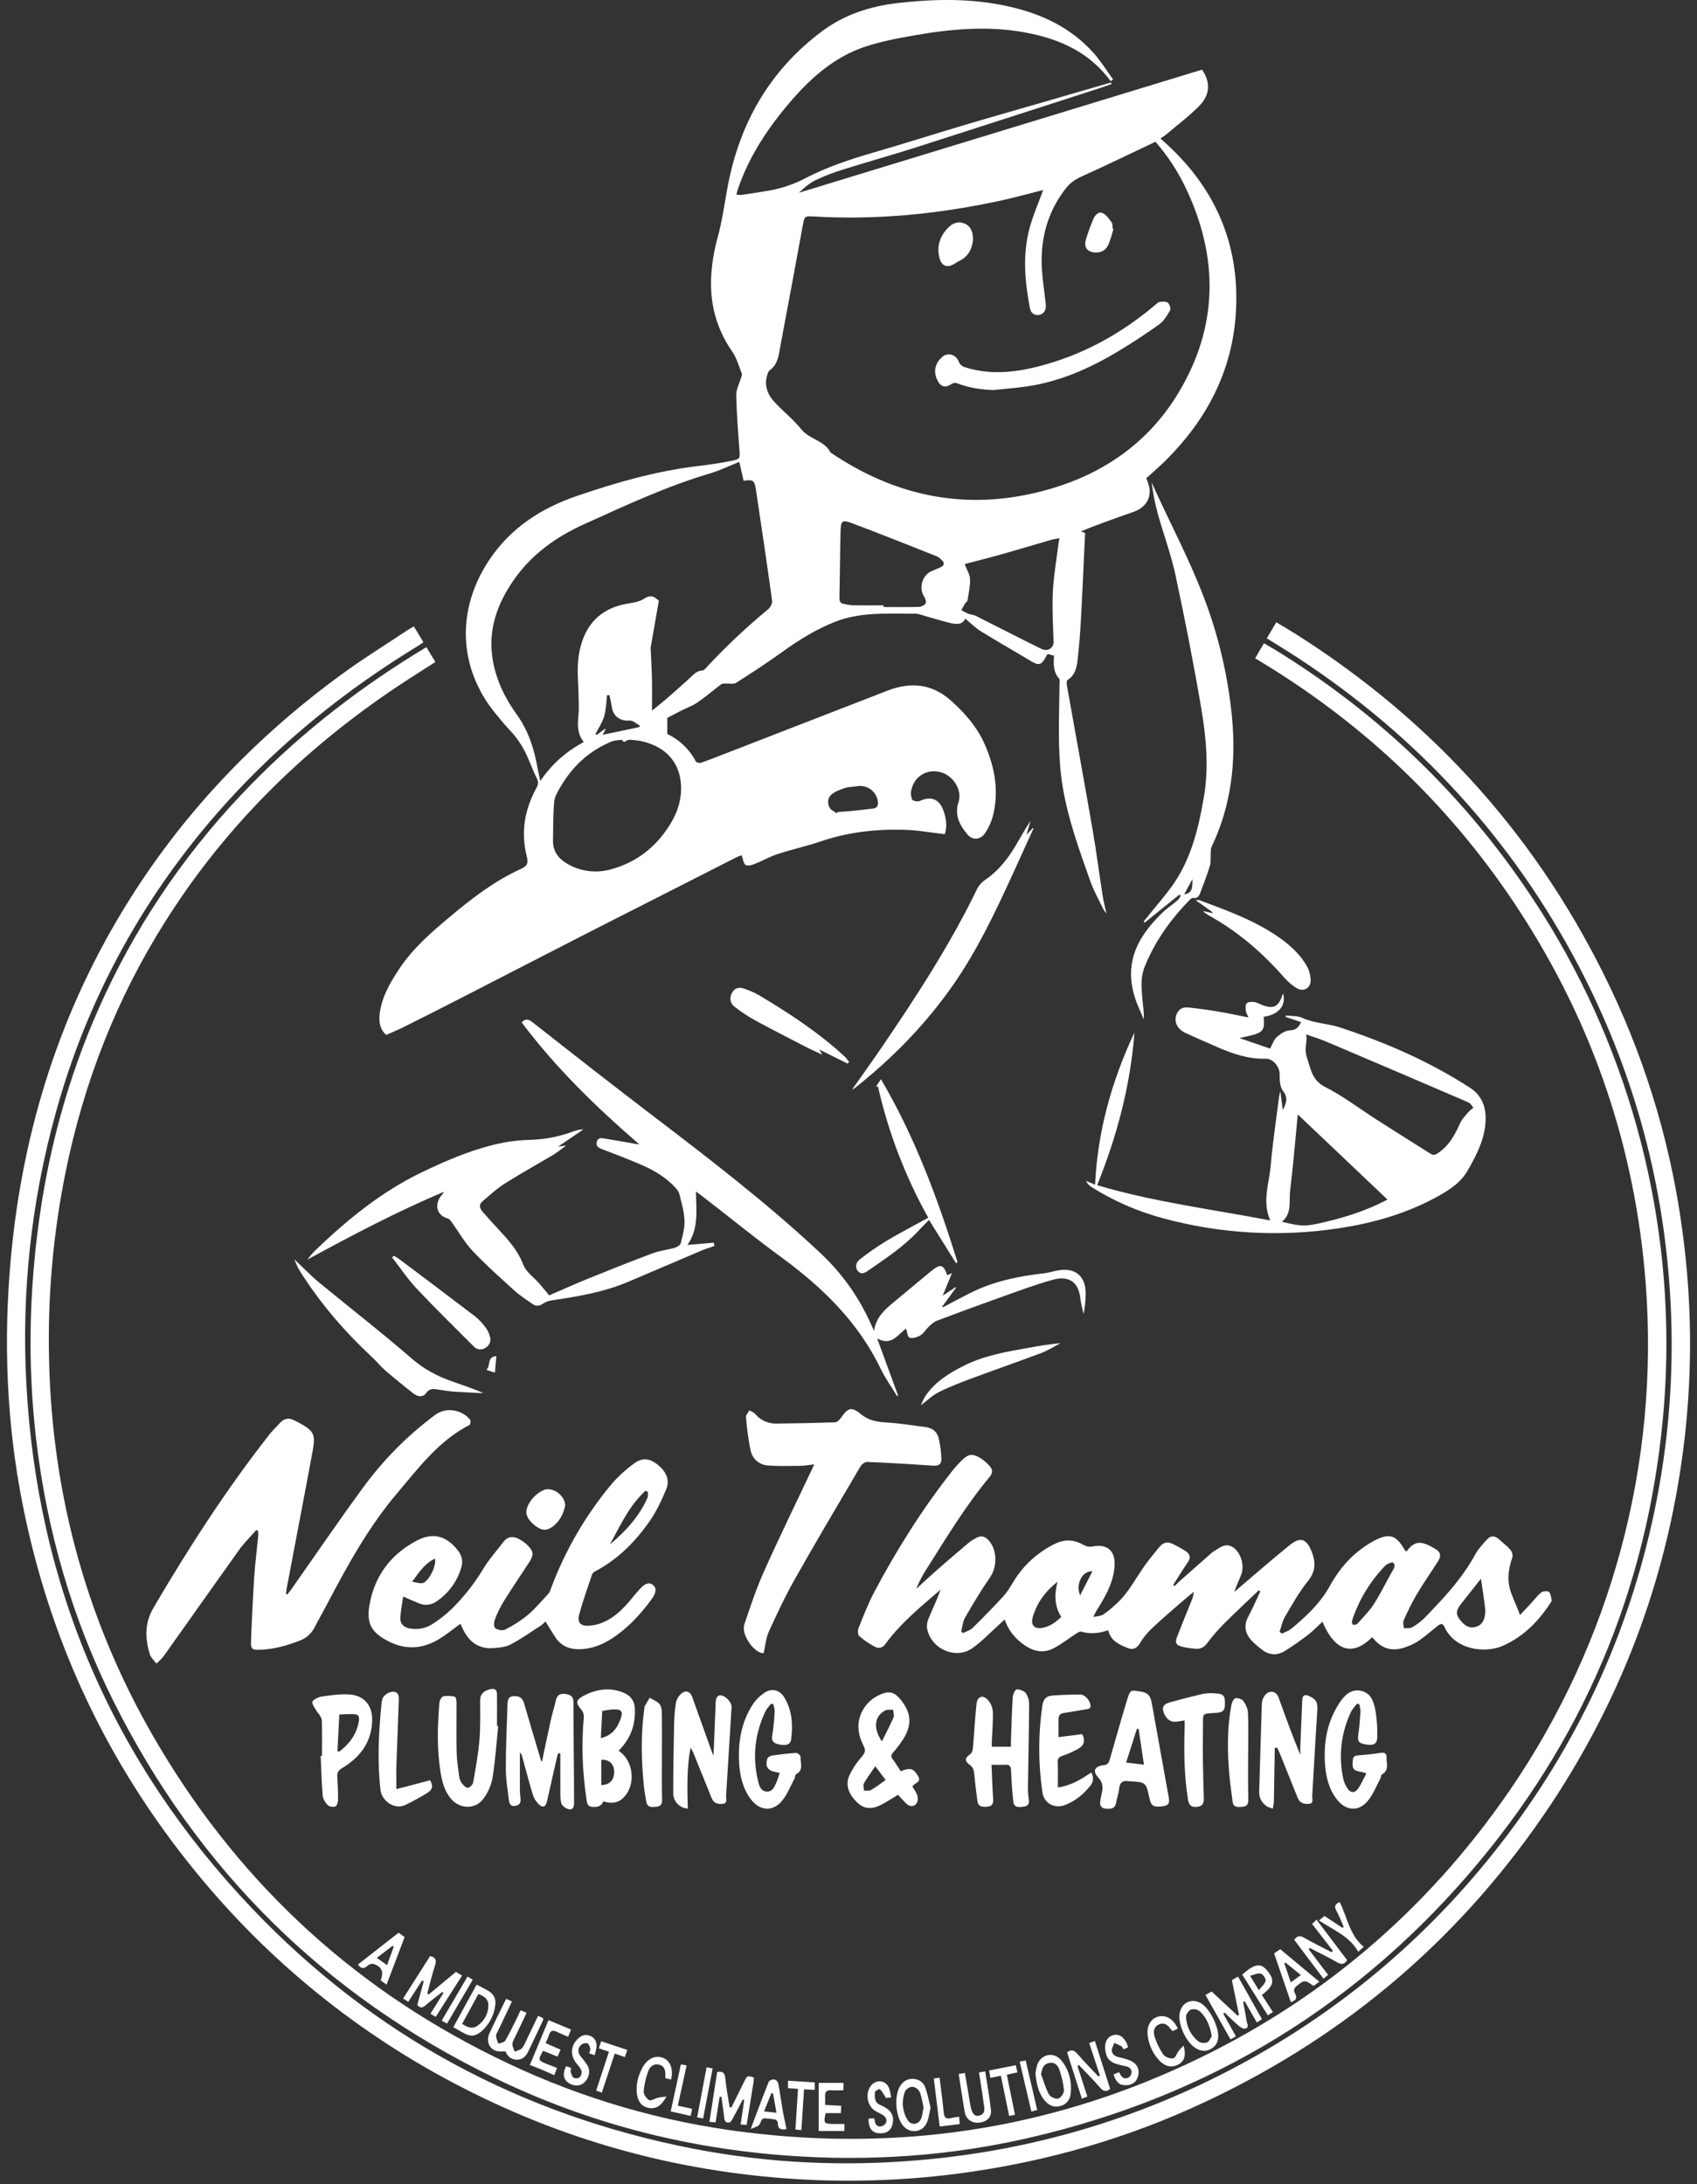 <svg xmlns="http://www.w3.org/2000/svg" width="122" height="157" viewBox="0 0 122 157" fill="none"><rect x="0" y="0" width="122" height="157" fill="#333333" stroke="none"/><path d="M79.851 5.833C79.771 5.731 79.694 5.629 79.613 5.53C78.069 3.611 75.958 2.738 73.618 2.319C70.984 1.849 68.358 2.08 65.747 2.54C64.531 2.753 63.301 2.981 62.136 3.377C59.992 4.106 58.331 5.563 56.873 7.254C55.254 9.131 53.886 11.168 53.068 13.533C53.022 13.666 52.99 13.805 52.939 13.984C53.056 14.007 53.176 14.017 53.295 14.014C53.922 13.922 54.546 13.823 55.171 13.721C56.123 13.566 57.044 13.259 57.898 12.812C59.448 12.009 61.099 11.458 62.778 10.97C65.031 10.316 67.269 9.6 69.518 8.934C71.507 8.344 73.496 7.783 75.486 7.204C76.948 6.783 78.41 6.358 79.872 5.929L79.91 6.044C79.573 6.158 79.236 6.276 78.897 6.39C74.486 7.813 70.075 9.244 65.664 10.654C63.982 11.188 62.271 11.66 60.583 12.195C59.911 12.4 59.255 12.654 58.62 12.956C58.179 13.171 57.801 13.512 57.445 13.852L86.42 5.006C87.08 5.975 86.951 6.88 86.2 7.631C85.45 8.381 84.62 9.005 83.82 9.681C83.693 9.778 83.561 9.869 83.424 9.952C83.597 10.104 83.739 10.234 83.883 10.366C87.505 13.687 89.199 17.821 88.833 22.704C88.53 26.758 86.728 30.172 83.867 33.034C83.4 33.501 82.895 33.931 82.411 34.377C82.487 34.61 82.595 34.836 82.633 35.073C82.752 35.831 82.335 36.49 81.542 36.774C80.284 37.225 79.018 37.653 77.716 38.194L78.01 38.315C77.914 40.336 77.825 42.414 77.71 44.491C77.656 45.496 77.582 46.502 77.462 47.501C77.4 48.02 77.268 48.552 76.752 48.874C76.68 48.919 76.678 49.133 76.7 49.261C77.312 52.706 77.944 56.148 78.541 59.594C78.817 61.183 79.021 62.784 79.268 64.377C79.33 64.774 79.435 65.163 79.545 65.669C79.46 65.569 79.383 65.463 79.315 65.351C78.995 64.676 78.623 64.017 78.375 63.315C77.597 61.118 76.797 58.922 76.407 56.609C76.07 54.608 76.115 52.589 76.147 50.572C76.156 50.067 76.164 49.563 76.172 49.059C76.172 48.972 76.205 48.853 76.161 48.805C75.716 48.325 75.734 47.733 75.775 47.13L75.343 47.013C75.307 47.044 75.276 47.058 75.264 47.081C74.858 47.86 74.717 47.888 73.979 47.441C72.834 46.749 71.667 46.093 70.53 45.387C70.127 45.138 69.786 44.79 69.391 44.468C69.148 45.006 68.613 44.858 68.094 44.727C67.575 44.596 67.099 44.443 66.6 44.305C66.322 44.229 66.04 44.104 65.761 44.107C63.815 44.126 61.85 43.964 59.978 44.718C58.646 45.253 57.442 45.996 56.28 46.833C55.183 47.624 54.048 48.364 52.907 49.09C52.734 49.202 52.433 49.12 52.191 49.134C52.077 49.141 51.931 49.123 51.853 49.184C51.277 49.617 50.728 50.089 50.14 50.495C49.784 50.74 49.362 50.885 48.971 51.083C48.615 51.263 48.265 51.451 47.973 51.602V52.76C48.853 53.178 49.573 53.87 50.026 54.733C50.067 54.81 50.279 54.865 50.379 54.831C50.869 54.669 51.349 54.477 51.831 54.291C55.824 52.745 59.813 51.197 63.799 49.646C65.465 49 66.999 49.136 68.383 50.375C69.391 51.28 70.248 52.261 70.805 53.529C71.534 55.195 71.822 56.881 71.384 58.653C71.266 59.083 71.08 59.492 70.834 59.864C70.517 60.365 69.936 60.434 69.553 59.983C68.994 59.326 68.602 58.586 68.909 57.66C69.193 56.795 68.542 55.744 67.597 55.498C66.651 55.252 65.733 55.801 65.528 56.755C65.496 56.851 65.481 56.951 65.484 57.052C65.51 57.218 65.521 57.454 65.627 57.523C65.709 57.568 65.8 57.594 65.893 57.601C65.986 57.607 66.08 57.594 66.167 57.561C66.907 57.219 67.497 57.428 67.796 58.189C68.033 58.794 68.104 59.413 67.924 59.963C66.922 59.85 65.95 59.671 64.974 59.645C62.947 59.591 60.953 59.818 59.014 60.478C57.994 60.824 56.938 61.054 55.909 61.39C55.325 61.581 54.785 61.894 54.206 62.121C54.017 62.195 53.718 62.261 53.594 62.166C53.441 62.051 53.421 61.764 53.319 61.481C53.2 61.514 53.084 61.557 52.973 61.609C49.517 63.361 46.063 65.117 42.612 66.875C39.406 68.513 36.211 70.169 33.005 71.811C31.672 72.495 30.336 73.17 28.996 73.839C28.6 74.037 28.188 74.203 27.765 74.391C27.304 73.994 27.225 73.435 27.3 72.842C27.451 71.65 28.043 70.647 28.688 69.666C29.677 68.165 31.015 67.014 32.377 65.872C33.952 64.553 35.568 63.313 37.452 62.458C37.925 62.243 37.989 62.026 37.862 61.52C37.43 59.798 37.723 58.176 38.565 56.64C38.697 56.398 38.724 56.214 38.6 55.965C38.377 55.514 38.188 55.046 37.995 54.581C37.687 53.818 37.241 53.118 36.679 52.517C36.304 52.12 35.954 51.697 35.608 51.272C32.952 48.007 32.791 43.867 35.135 40.308C36.684 37.957 38.905 36.525 41.496 35.642C44.317 34.68 47.182 33.856 50.159 33.502C50.959 33.407 51.759 33.295 52.547 33.135C53.232 32.995 53.205 32.962 53.153 32.277C53.057 30.983 52.956 29.691 52.929 28.396C52.922 27.994 53.149 27.587 53.267 27.185C53.297 27.081 53.368 26.955 53.335 26.873C53.121 26.329 52.964 25.739 52.638 25.269C51.514 23.65 51.033 21.856 51.125 19.922C51.174 18.973 51.327 18.031 51.582 17.115C51.928 15.862 52.09 14.585 52.332 13.316C53.197 8.804 55.364 5.042 59.078 2.26C60.692 1.049 62.559 0.444 64.561 0.217C67.183 -0.081 69.795 -0.129 72.389 0.437C74.811 0.961 76.986 1.957 78.654 3.851C79.161 4.426 79.57 5.087 80.023 5.708L79.851 5.833ZM74.996 13.658C73.999 13.908 72.975 14.195 71.938 14.42C67.495 15.385 63.006 15.833 58.456 15.558C57.865 15.522 57.834 15.558 57.725 16.142C57.184 19.06 56.653 21.978 56.099 24.892C55.982 25.513 55.938 26.183 55.341 26.61C55.238 26.683 55.189 26.853 55.148 26.988C54.933 27.712 55.179 28.345 55.648 28.864C56.273 29.556 57.032 30.133 57.608 30.859C58.184 31.585 59.27 31.655 59.712 32.529C64.197 35.571 69.091 36.672 74.396 35.434C78.765 34.417 82.372 32.137 84.717 28.244C87.584 23.487 87.628 18.53 85.26 13.541C84.686 12.325 83.946 11.194 83.06 10.183C82.954 10.238 82.868 10.285 82.779 10.328C81.127 11.106 79.484 11.911 77.817 12.658C77.353 12.866 76.965 13.113 76.653 13.506C75.448 15.021 74.894 16.779 74.885 18.682C74.879 19.741 75.07 20.801 75.18 21.86C75.222 22.27 75.064 22.558 74.731 22.633C74.398 22.708 74.106 22.517 74.04 22.149C73.683 20.253 73.502 18.344 74.005 16.45C74.255 15.498 74.66 14.587 74.996 13.658ZM53.148 33.2C52.445 33.481 51.756 33.82 51.029 34.034C47.883 34.967 44.924 36.356 41.947 37.702C39.968 38.599 38.228 39.848 36.959 41.657C35.743 43.386 35.063 45.281 35.423 47.428C35.666 48.874 36.297 50.174 37.145 51.352C37.952 52.471 38.369 53.72 38.616 55.049C38.676 55.379 38.751 55.705 38.843 56.142C39.692 54.883 40.74 54.005 41.967 53.334C41.418 52.664 41.549 51.926 41.602 51.196C41.624 50.898 41.602 50.597 41.602 50.298C41.596 49.237 41.449 48.154 41.608 47.119C41.896 45.249 42.871 43.863 44.865 43.437C45.343 43.335 45.885 43.308 46.27 43.054C46.727 42.754 47.005 42.825 47.365 43.187C47.169 44.303 46.969 45.442 46.771 46.581C46.77 46.639 46.774 46.697 46.785 46.754C46.815 47.455 46.856 48.157 46.871 48.859C46.886 49.598 46.871 50.339 46.871 51.078C47.845 50.328 48.702 49.54 49.567 48.762C49.838 48.517 50.07 48.211 50.498 48.196C50.611 48.196 50.729 48.041 50.824 47.937C52.196 46.462 53.664 45.079 55.219 43.798C55.379 43.664 55.535 43.38 55.51 43.193C55.139 40.511 54.742 37.842 54.34 35.169C54.244 34.528 54.108 34.447 53.461 34.563L53.148 33.2ZM44.861 53.338C44.769 53.258 44.717 53.177 44.675 53.183C44.435 53.209 44.18 53.214 43.961 53.305C42.36 53.965 41.154 55.081 40.289 56.57C40.097 56.902 39.875 57.266 39.842 57.631C39.76 58.56 39.77 59.498 39.756 60.432C39.745 61.227 40.183 61.756 40.838 62.121C41.303 62.385 41.816 62.553 42.346 62.616C42.877 62.678 43.415 62.635 43.929 62.487C45.796 61.981 47.203 60.851 48.204 59.211C48.767 58.289 49.055 57.283 48.938 56.203C48.711 54.097 46.91 53.235 45.272 53.176C45.119 53.17 44.962 53.297 44.861 53.338ZM69.351 40.549C69.504 40.955 69.725 41.288 69.737 41.629C69.756 42.136 69.636 42.651 69.555 43.158C69.539 43.253 69.412 43.326 69.354 43.418C69.268 43.559 69.193 43.712 69.113 43.859C69.281 43.957 69.454 44.046 69.632 44.125C69.795 44.19 69.987 44.188 70.142 44.265C71.713 45.052 73.272 45.86 74.849 46.635C75.335 46.874 75.758 46.577 75.743 46.105C75.705 44.926 75.633 43.744 75.689 42.568C75.744 41.434 75.942 40.308 76.082 39.179C76.102 39.014 76.141 38.853 76.168 38.69C75.98 38.725 75.786 38.743 75.603 38.795C74.469 39.123 73.339 39.468 72.203 39.788C71.241 40.062 70.265 40.305 69.351 40.549ZM63.523 43.514V43.635C64.358 43.635 65.192 43.649 66.026 43.624C66.204 43.62 66.443 43.526 66.535 43.391C66.605 43.29 66.535 43.027 66.439 42.891C66.037 42.29 66.291 41.348 66.959 41.061C67.153 40.974 67.348 40.893 67.543 40.811C67.913 40.655 67.951 40.48 67.661 40.218C67.571 40.125 67.466 40.048 67.35 39.991C65.361 39.203 63.372 38.405 61.362 37.65C60.51 37.329 60.448 37.39 60.426 38.308C60.389 39.865 60.382 41.421 60.349 42.972C60.344 43.213 60.4 43.363 60.647 43.405C60.84 43.455 61.037 43.489 61.235 43.508C61.993 43.522 62.759 43.514 63.523 43.514ZM60.156 58.458L60.215 58.371C60.487 58.351 60.76 58.337 61.033 58.311C61.605 58.253 62.176 58.192 62.747 58.124C63.077 58.084 63.164 57.886 63.104 57.571C63.076 57.402 63.015 57.24 62.923 57.095C62.831 56.949 62.711 56.824 62.571 56.726C62.43 56.628 62.27 56.559 62.102 56.523C61.935 56.487 61.761 56.485 61.593 56.518C61.31 56.567 61.009 56.554 60.741 56.644C60.395 56.758 60.032 56.892 59.765 57.121C59.498 57.351 59.464 57.757 59.655 58.079C59.755 58.245 59.985 58.334 60.156 58.458ZM45.958 52.266L46.008 52.166C45.766 52.036 45.517 51.782 45.285 51.798C44.581 51.843 44.074 51.498 43.981 50.799C43.942 50.519 43.867 50.244 43.808 49.966L43.635 49.981C43.609 50.27 43.596 50.561 43.555 50.846C43.513 51.13 43.482 51.416 43.376 51.673C43.219 52.05 43 52.4 42.808 52.761L42.908 52.819L43.493 52.387L43.531 52.441L43.326 52.819L45.958 52.266Z" fill="white"></path><path d="M91.071 45.883L91.755 44.733C92.252 45.031 92.733 45.307 93.201 45.604C103.187 51.943 110.759 60.431 115.828 71.125C118.457 76.681 120.195 82.616 120.981 88.713C121.623 93.547 121.67 98.442 121.121 103.288C120.035 112.816 116.85 121.586 111.567 129.596C105.29 139.057 97.011 146.207 86.729 151.047C81.154 153.68 75.296 155.376 69.184 156.201C65.497 156.701 61.772 156.862 58.056 156.682C49.315 156.25 41.034 154.07 33.246 150.061C25.831 146.267 19.288 140.969 14.035 134.505C7.704 126.744 3.566 117.947 1.621 108.114C0.469 102.275 0.238 96.39 0.777 90.47C1.621 81.168 4.372 72.487 9.375 64.561C13.418 58.156 18.587 52.807 24.705 48.369C26.196 47.287 27.765 46.314 29.301 45.294C29.43 45.207 29.57 45.134 29.755 45.026L30.438 46.164C30.314 46.251 30.204 46.337 30.086 46.408C23.378 50.488 17.556 55.558 12.853 61.871C8.797 67.314 5.795 73.468 4.003 80.015C2.245 86.346 1.533 92.922 1.895 99.483C2.68 114.046 8.101 126.67 18.161 137.221C26.852 146.337 37.465 152.042 49.829 154.45C55.205 155.497 60.634 155.747 66.096 155.275C74.153 154.583 81.751 152.342 88.891 148.552C96.584 144.449 103.063 138.917 108.328 131.956C113.773 124.748 117.364 116.707 119.102 107.831C120.073 102.846 120.389 97.755 120.043 92.689C119.495 84.496 117.322 76.762 113.522 69.486C108.72 60.337 101.958 52.958 93.319 47.296C92.587 46.816 91.837 46.363 91.071 45.883Z" fill="white"></path><path d="M90.234 47.316L90.867 46.237C91.248 46.464 91.617 46.67 91.978 46.898C100.05 51.923 106.551 58.501 111.48 66.63C117.681 76.927 120.533 88.895 119.64 100.881C118.689 113.232 114.303 124.24 106.391 133.767C97.858 144.04 87.021 150.662 73.999 153.666C68.286 154.984 62.496 155.374 56.648 154.952C49.255 154.418 42.188 152.591 35.52 149.347C23.336 143.424 14.211 134.395 8.144 122.26C5.179 116.314 3.362 110.018 2.594 103.418C1.984 98.165 2.089 92.919 2.815 87.683C3.598 82.038 5.15 76.62 7.572 71.453C10.206 65.831 13.72 60.815 18.061 56.379C21.81 52.545 26.018 49.301 30.653 46.519C30.866 46.869 31.071 47.21 31.301 47.585C30.641 48.006 30.003 48.411 29.364 48.823C22.312 53.389 16.39 59.096 11.893 66.222C8.382 71.772 6.033 77.789 4.722 84.219C3.824 88.644 3.422 93.154 3.525 97.667C3.741 107.67 6.348 117.009 11.482 125.604C17.504 135.7 25.836 143.265 36.478 148.3C41.901 150.875 47.705 152.557 53.664 153.278C64.612 154.624 75.13 153.078 85.147 148.453C94.76 144.017 102.564 137.395 108.558 128.663C115.853 118.009 119.295 105.186 118.316 92.311C117.584 82.619 114.571 73.696 109.277 65.542C104.461 58.122 98.222 52.154 90.651 47.57L90.234 47.316Z" fill="white"></path><path d="M92.156 117.428C92.378 117.317 92.631 117.243 92.818 117.089C93.909 116.19 94.931 115.232 95.626 113.965C96.337 112.668 97.314 111.601 98.607 110.851C98.682 110.807 98.756 110.765 98.833 110.725C99.886 110.2 100.339 110.331 100.939 111.33C100.975 111.391 101.016 111.448 101.05 111.503C101.094 111.499 101.137 111.503 101.144 111.493C101.743 110.664 102.277 110.79 103.207 111.351C103.583 111.578 103.621 111.854 103.38 112.23C102.871 113.033 102.322 113.81 101.837 114.627C101.494 115.225 101.185 115.843 100.912 116.478C100.843 116.631 100.912 116.849 100.923 117.037C101.115 117.024 101.336 117.066 101.493 116.985C101.772 116.836 102.031 116.652 102.263 116.436C102.552 116.177 102.809 115.883 103.078 115.602C104.212 114.414 105.276 113.18 106.068 111.72C106.277 111.334 106.597 111.003 106.891 110.67C107.156 110.369 107.463 110.373 107.762 110.645C108.039 110.895 108.342 111.123 108.584 111.402C108.696 111.53 108.776 111.788 108.725 111.938C108.065 113.928 108.702 114.493 109.274 116.09C109.538 115.811 109.786 115.555 110.027 115.294C110.281 115.019 110.504 114.707 110.792 114.476C110.921 114.372 111.251 114.339 111.356 114.43C111.492 114.547 111.506 114.818 111.551 115.026C111.563 115.082 111.506 115.161 111.465 115.221C110.6 116.551 109.527 117.643 108.05 118.299C106.753 118.872 104.585 118.601 103.836 116.928C103.692 116.609 103.505 116.755 103.322 116.898C102.896 117.244 102.481 117.598 102.036 117.914C101.773 118.091 101.489 118.236 101.192 118.347C100.133 118.77 99.343 118.556 98.649 117.682C97.174 119.152 95.921 118.604 95.074 116.57C94.742 116.877 94.44 117.202 94.092 117.469C93.537 117.902 92.959 118.306 92.362 118.68C91.792 119.026 91.206 118.982 90.676 118.544C90.46 118.377 90.253 118.198 90.055 118.009C89.545 117.486 89.363 116.909 89.738 116.21C90.052 115.621 90.314 115.005 90.603 114.401L90.499 114.31C89.651 115.121 88.791 115.919 87.962 116.748C87.537 117.179 87.141 117.638 86.778 118.123C86.55 118.423 86.287 118.555 85.931 118.514C85.616 118.49 85.303 118.443 84.995 118.373C84.54 118.251 84.457 118.083 84.626 117.646C84.964 116.773 85.318 115.908 85.67 115.039C85.758 114.846 85.808 114.637 85.815 114.425C85.507 114.685 85.193 114.936 84.89 115.203C84.198 115.809 83.49 116.406 82.823 117.041C82.486 117.353 82.195 117.71 81.958 118.104C81.732 118.494 81.451 118.615 81.07 118.463C80.456 118.22 79.851 117.944 79.668 117.184C79.032 117.407 78.388 117.472 77.724 117.285C77.624 117.256 77.47 117.362 77.358 117.434C76.804 117.79 76.283 118.213 75.698 118.503C75.035 118.838 74.356 118.724 73.731 118.309C73.039 117.85 72.514 117.258 72.231 116.416C72.132 116.503 72.051 116.574 71.972 116.645C71.287 117.259 70.652 117.943 69.905 118.474C68.7 119.326 66.913 118.519 66.646 117.051C66.618 116.81 66.656 116.567 66.755 116.346C67.041 115.654 67.361 114.986 67.627 114.262C67.472 114.394 67.316 114.522 67.162 114.656C65.895 115.749 64.622 116.836 63.632 118.202C63.555 118.319 63.437 118.402 63.301 118.434C63.165 118.466 63.022 118.445 62.901 118.375C62.498 118.163 62.12 117.905 61.777 117.606C61.67 117.515 61.647 117.214 61.709 117.06C62.063 116.181 62.401 115.288 62.844 114.453C64.469 111.395 66.304 108.468 68.451 105.746C68.665 105.474 68.896 105.217 69.143 104.975C69.616 104.514 69.88 104.464 70.454 104.792C70.734 104.963 70.983 105.181 71.192 105.434C71.377 105.649 71.355 105.912 71.159 106.145C69.447 108.199 68.066 110.481 66.644 112.734C66.337 113.201 66.076 113.697 65.865 114.214C66.36 113.763 66.848 113.303 67.352 112.862C68.11 112.198 68.874 111.541 69.647 110.892C69.828 110.75 70.024 110.628 70.23 110.527C70.541 110.363 70.812 110.44 71.049 110.689C71.697 111.368 71.71 112.609 71.177 113.379C70.532 114.311 69.95 115.288 69.384 116.27C69.215 116.562 69.188 116.937 69.097 117.273L69.236 117.387C69.465 117.269 69.741 117.198 69.916 117.026C70.676 116.281 71.42 115.519 72.139 114.736C72.417 114.434 72.63 114.067 72.846 113.714C73.555 112.533 74.592 111.582 75.831 110.978C76.549 110.625 77.236 110.657 77.929 111.07C78.123 111.172 78.346 111.205 78.561 111.163C79.548 110.967 80.157 111.43 80.131 112.438C80.103 113.493 79.656 114.415 79.124 115.299C78.951 115.581 78.761 115.85 78.605 116.234C78.849 116.176 79.128 116.174 79.328 116.046C79.669 115.809 79.99 115.545 80.289 115.255C81.153 114.47 81.659 113.414 82.332 112.488C82.652 112.046 83.003 111.623 83.349 111.2C83.608 110.883 83.937 110.791 84.311 110.981C84.647 111.141 84.972 111.324 85.283 111.528C85.566 111.728 85.616 111.99 85.391 112.307C85.022 112.832 84.692 113.385 84.345 113.925L84.438 114.012C84.573 113.882 84.703 113.748 84.843 113.624C85.597 112.955 86.352 112.287 87.108 111.622C87.139 111.593 87.174 111.567 87.211 111.545C87.673 111.279 88.107 110.829 88.694 111.259C89.219 111.644 89.478 112.546 89.237 113.176C89.079 113.589 88.878 113.985 88.738 114.432C88.825 114.357 88.911 114.28 88.998 114.205C90.25 113.144 91.482 112.06 92.762 111.031C93.466 110.465 93.912 110.611 94.261 111.443C94.581 112.208 94.634 112.913 94.031 113.65C93.389 114.435 92.893 115.344 92.375 116.222C92.186 116.542 92.115 116.934 91.994 117.293L92.156 117.428ZM106.465 113.481L105.061 115.261C104.628 115.808 104.628 116.081 105.092 116.593C105.344 116.874 105.645 117.048 106.043 116.958C106.441 116.868 106.656 116.585 106.735 116.214C106.782 115.989 106.79 115.758 106.759 115.53C106.684 114.875 106.577 114.223 106.465 113.481ZM97.186 116.595C97.203 116.635 97.231 116.782 97.281 116.79C97.335 116.799 97.391 116.797 97.444 116.783C97.497 116.77 97.547 116.745 97.59 116.71C97.999 116.252 98.445 115.812 98.775 115.3C99.249 114.563 99.626 113.768 100.058 113.005C100.188 112.776 100.392 112.531 100.145 112.324C100.068 112.26 99.703 112.424 99.56 112.571C98.539 113.633 97.757 114.901 97.267 116.29C97.239 116.369 97.224 116.455 97.186 116.598V116.595ZM76.027 113.698C75.162 114.379 74.534 115.213 74.239 116.268C74.086 116.813 74.373 117.116 74.931 117.015C75.47 116.916 75.899 116.614 76.294 116.227C75.786 115.417 75.8 114.58 76.027 113.7V113.698ZM78.535 112.946C77.777 112.914 77.317 113.906 77.653 114.676L78.535 112.946Z" fill="white"></path><path d="M37.501 73.49C37.786 73.21 37.987 73.246 38.288 73.484C41.165 75.745 44.045 78.001 46.954 80.218C51.069 83.355 55.171 86.503 58.953 90.048C60.478 91.465 61.705 93.172 62.563 95.069C62.639 95.237 62.718 95.404 62.838 95.664C62.984 94.64 63.662 94.097 64.323 93.544C65.152 92.852 65.982 92.162 66.814 91.475C66.859 91.438 66.901 91.399 66.947 91.363C67.611 90.826 67.821 90.878 68.103 91.673L68.44 91.506C68.18 92.136 67.957 92.685 67.772 93.136L68.702 92.522L68.727 92.569L67.734 93.921L67.793 93.967C68.485 93.604 69.177 93.226 69.881 92.88C71.524 92.075 73.282 91.731 75.081 91.522C75.407 91.484 75.726 91.378 76.051 91.32C77.292 91.095 78.051 91.717 78.051 92.972C78.051 93.47 78 93.967 77.899 94.455C77.82 94.08 77.71 93.71 77.668 93.33C77.515 91.947 76.636 91.726 75.663 91.998C74.324 92.375 73.016 92.871 71.703 93.337C70.251 93.856 68.805 94.388 67.365 94.932C67.151 95.013 66.962 95.185 66.79 95.345C66.57 95.549 66.41 95.837 66.164 95.991C65.946 96.127 65.612 96.226 65.386 96.154C65.246 96.109 65.213 95.722 65.143 95.506C64.576 95.865 64.121 96.809 63.06 96.206L64.565 100.314L64.492 100.351C64.098 99.703 63.647 99.083 63.32 98.403C61.705 95.044 59.144 92.551 56.185 90.385C54.244 88.964 52.379 87.445 50.476 85.974C50.354 85.881 50.229 85.793 50.032 85.647C50.053 87.004 50.251 88.319 49.42 89.487L51.313 89.326L51.368 89.552C51.249 89.597 51.133 89.644 51.013 89.686C50.88 89.732 50.74 89.763 50.61 89.818C48.782 90.596 46.956 91.381 45.127 92.153C43.359 92.902 41.481 93.201 39.6 93.484C39.406 93.515 39.22 93.589 39.057 93.699C38.798 93.872 38.555 93.924 38.298 93.743C37.859 93.433 37.398 93.144 37.001 92.785C35.975 91.857 34.938 90.936 33.988 89.93C33.41 89.325 32.989 88.563 32.492 87.876C32.411 87.766 32.319 87.617 32.2 87.589C31.278 87.336 31.261 86.449 31.768 85.889C31.806 85.846 31.834 85.795 31.924 85.663C28.503 87.112 25.304 88.795 22.091 90.547C22.25 90.336 22.42 90.134 22.601 89.942C24.918 87.716 27.378 85.687 30.299 84.279C32.198 83.364 34.131 82.54 36.209 82.13C36.833 82.015 37.465 81.95 38.099 81.935C39.152 81.909 40.193 81.708 41.18 81.341C41.423 81.245 41.681 81.192 41.943 81.183L40.114 82.426L40.704 82.34C40.328 82.613 40.062 82.839 39.765 83.016C38.603 83.708 37.415 84.363 36.272 85.087C35.695 85.454 35.183 85.93 34.661 86.379C34.421 86.586 34.488 86.856 34.67 87.071C35.024 87.487 35.395 87.891 35.767 88.291C36.503 89.081 37.221 89.858 37.622 90.915C37.816 91.428 38.371 91.805 38.759 92.248C38.993 92.516 39.217 92.794 39.483 93.113C40.366 92.733 41.348 92.288 42.347 91.883C43.865 91.267 45.389 90.659 46.925 90.087C47.433 89.897 47.991 89.844 48.515 89.691C48.681 89.643 48.906 89.5 48.941 89.36C49.074 88.823 49.231 88.267 49.21 87.726C49.187 87.1 48.995 86.48 48.853 85.864C48.806 85.7 48.72 85.549 48.603 85.425C47.911 84.638 47.028 84.128 46.083 83.718C45.172 83.324 44.241 82.974 43.315 82.615C43.056 82.514 42.813 82.411 42.904 82.072C42.995 81.733 43.285 81.812 43.514 81.849C44.197 81.954 44.875 82.084 45.556 82.203C45.648 82.22 45.742 82.232 45.973 82.267C42.82 79.55 39.943 76.74 37.501 73.49Z" fill="white"></path><path d="M92.223 79.795C92.501 79.249 92.603 78.887 92.239 78.424C92.016 78.14 91.987 77.646 91.998 77.25C92.013 76.715 91.532 76.086 90.999 76.102C89.756 76.141 88.617 75.749 87.501 75.261C86.737 74.928 85.97 74.595 85.212 74.246C85.042 74.168 84.89 74.057 84.765 73.918C84.636 73.78 84.552 73.607 84.522 73.42C84.493 73.233 84.521 73.042 84.602 72.871C84.752 72.512 85.064 72.385 85.411 72.419C86.126 72.491 86.84 72.592 87.549 72.707C88.258 72.821 88.954 72.982 89.755 73.139C89.669 72.924 89.582 72.806 89.569 72.681C89.552 72.495 89.522 72.257 89.616 72.13C89.695 72.023 89.946 72.013 90.119 72.019C90.27 72.025 90.422 72.105 90.567 72.168C91.542 72.592 91.934 72.413 92.236 71.4C92.495 72.252 91.935 72.942 90.842 73.09C90.882 73.527 90.966 74.028 90.469 74.254C90.089 74.427 89.655 74.48 89.109 74.621L91.308 75.373C91.492 75.043 91.585 74.723 91.797 74.536C92.057 74.311 92.403 74.082 92.72 74.066C93.158 74.045 93.363 73.857 93.537 73.473L92.422 73.096L92.442 72.991C92.839 73.044 93.276 73.006 93.622 73.164C94.487 73.564 95.432 73.559 96.316 73.849C99.602 74.927 102.745 76.293 105.657 78.174C106.509 78.723 106.83 79.528 106.803 80.493C106.765 81.85 106.164 83.009 105.505 84.154C105.042 84.956 104.338 85.442 103.569 85.884C101.311 87.173 98.862 87.892 96.311 88.281C92.053 88.939 87.705 88.691 83.549 87.554C81.742 87.065 80.018 86.307 78.436 85.305C78.278 85.202 78.154 85.055 78.079 84.882L78.726 85.158C78.913 81.319 79.904 77.741 81.558 74.219C81.26 78.085 80.295 81.67 78.877 85.193C82.955 86.404 87.128 86.923 91.322 87.728C90.717 86.365 91.245 85.073 91.353 83.781C91.495 82.118 91.748 80.464 91.959 78.807C91.969 78.72 91.998 78.643 92.046 78.437C92.103 78.936 92.154 79.304 92.223 79.795ZM93.909 74.36C93.922 74.495 93.929 74.631 93.928 74.767C93.91 75.008 93.858 75.249 93.863 75.49C93.872 75.689 93.91 75.887 93.976 76.075C94.236 76.867 94.338 77.666 95.273 78.138C96.564 78.79 97.73 79.686 98.955 80.474C100.241 81.295 101.533 82.107 102.823 82.921C102.996 83.03 103.114 83.06 103.342 82.91C104.164 82.377 104.589 81.588 104.972 80.737C105.106 80.439 105.355 80.188 105.569 79.93C105.679 79.818 105.799 79.716 105.928 79.625C105.812 79.495 105.722 79.308 105.576 79.245C102.153 77.77 98.725 76.305 95.292 74.85C94.86 74.667 94.408 74.536 93.909 74.36ZM93.247 80.059L93.346 79.909C93.326 80.019 93.297 80.128 93.286 80.238C93.113 82.027 92.966 83.82 92.748 85.601C92.656 86.357 92.903 87.211 92.158 87.822C93.568 88.168 93.866 88.168 95.156 87.865C96.713 87.498 98.232 87.03 99.749 86.227L93.247 80.059Z" fill="white"></path><path d="M18.427 109.98C18.013 110.452 17.557 110.894 17.193 111.402C15.377 113.942 13.578 116.505 11.766 119.049C11.625 119.248 11.42 119.403 11.247 119.579C11.082 119.354 10.84 119.152 10.765 118.901C10.426 117.767 10.386 116.674 11.031 115.576C13.562 111.258 16.272 107.063 19.361 103.121C19.592 102.827 19.87 102.572 20.118 102.292C20.434 101.935 20.792 101.891 21.199 102.119C21.285 102.169 21.38 102.205 21.469 102.254C22.563 102.846 22.702 103.095 22.475 104.31C21.87 107.582 21.239 110.848 20.621 114.117C20.593 114.263 20.577 114.412 20.556 114.56L20.656 114.608C20.748 114.493 20.846 114.382 20.93 114.262C22.637 111.835 24.308 109.381 26.06 106.987C27.529 104.966 29.297 103.181 31.303 101.691C32.054 101.135 33.213 101.315 33.8 102.058C33.858 102.13 33.819 102.396 33.752 102.43C31.538 103.565 30.093 105.516 28.543 107.345C26.48 109.78 24.957 112.563 23.481 115.372C23.2 115.907 22.897 116.432 22.621 116.97C22.4 117.412 22.02 117.754 21.558 117.927C20.626 118.295 19.673 118.556 18.667 118.589C18.138 118.607 18.024 118.531 18.043 118.014C18.101 116.457 18.179 114.904 18.276 113.354C18.339 112.391 18.465 111.432 18.558 110.472C18.571 110.334 18.558 110.193 18.558 110.054L18.427 109.98Z" fill="white"></path><path d="M28.984 114.76C28.909 115.303 28.803 115.804 28.78 116.308C28.762 116.713 29.008 116.963 29.423 117.051C29.72 117.112 30.026 117.113 30.323 117.053C30.621 116.992 30.903 116.872 31.152 116.7C31.636 116.388 32.087 116.028 32.499 115.626C33.356 114.779 34.105 113.828 34.727 112.796C35.149 112.098 35.699 111.476 36.197 110.825C36.491 110.442 36.877 110.411 37.279 110.611C37.51 110.726 37.722 110.876 37.907 111.056C38.371 111.51 38.394 111.762 38.041 112.304C37.436 113.235 36.81 114.149 36.225 115.089C35.97 115.506 35.754 115.946 35.581 116.403C35.506 116.593 35.494 116.954 35.6 117.035C35.773 117.165 36.129 117.234 36.309 117.141C36.887 116.854 37.432 116.504 37.933 116.097C38.48 115.635 38.945 115.075 39.435 114.548C39.512 114.444 39.568 114.326 39.602 114.202C40.623 111.456 42.105 108.905 43.984 106.658C44.448 106.127 44.968 105.649 45.535 105.232C46.141 104.77 46.641 104.808 47.2 105.222C47.881 105.727 48.179 106.379 47.898 107.048C47.571 107.826 47.211 108.61 46.735 109.297C45.705 110.793 44.445 112.072 42.813 112.936C42.709 112.981 42.624 113.06 42.571 113.16C42.245 114.126 41.897 115.087 41.634 116.069C41.485 116.63 41.749 116.899 42.326 116.861C43.395 116.79 44.215 116.213 44.926 115.466C45.303 115.07 45.628 114.626 45.997 114.223C46.393 113.79 46.696 113.715 46.956 113.939C47.217 114.163 47.176 114.499 46.852 114.945C46.049 116.047 45.133 117.037 43.98 117.785C43.288 118.232 42.546 118.523 41.716 118.548C40.978 118.571 40.353 118.34 39.931 117.7C39.694 117.341 39.474 116.97 39.216 116.558C39.115 116.661 39.007 116.755 38.892 116.842C38.169 117.309 37.465 117.809 36.708 118.209C36.344 118.401 35.881 118.44 35.457 118.468C34.406 118.546 33.712 118.014 33.275 117.094C33.214 116.967 33.156 116.835 33.102 116.722C32.574 117.102 32.087 117.505 31.55 117.828C30.384 118.53 29.181 118.622 27.933 117.982C26.722 117.361 26.325 116.727 26.561 115.373C26.926 113.281 28.091 111.726 29.961 110.742C31.128 110.129 32.085 110.396 32.902 111.427C33.203 111.809 33.303 112.212 33.162 112.678C32.874 113.67 32.247 114.53 31.39 115.107C31.209 115.24 30.996 115.323 30.773 115.348C30.549 115.374 30.323 115.339 30.117 115.249C29.769 115.114 29.43 114.957 28.984 114.76ZM43.844 111.025C44.961 110.083 45.939 109.03 46.543 107.68C46.6 107.551 46.569 107.384 46.579 107.233L46.398 107.166C45.231 108.232 44.589 109.664 43.844 111.025ZM29.628 113.697C29.942 113.745 30.17 113.841 30.368 113.799C30.805 113.706 31.389 112.588 31.273 112.035C30.549 112.372 30.149 112.988 29.628 113.697Z" fill="white"></path><path d="M54.9 118.826C54.93 118.826 54.845 118.842 54.767 118.826C54.1 118.674 53.288 117.442 53.507 116.784C53.94 115.487 54.372 114.189 54.93 112.944C56.029 110.488 57.213 108.071 58.362 105.638C58.41 105.536 58.455 105.434 58.535 105.261C58.163 105.302 57.856 105.363 57.549 105.366C56.761 105.375 55.97 105.403 55.187 105.337C54.893 105.318 54.614 105.202 54.393 105.008C54.172 104.814 54.021 104.553 53.964 104.264C53.791 103.486 53.704 102.681 53.627 101.884C53.611 101.724 53.787 101.545 53.876 101.374C54.015 101.461 54.187 101.52 54.29 101.634C54.474 101.857 54.707 102.036 54.971 102.157C55.234 102.278 55.522 102.337 55.811 102.331C57.22 102.317 58.629 102.286 60.039 102.239C60.18 102.233 60.35 102.066 60.446 101.93C60.965 101.189 61.202 101.086 61.902 101.657C62.475 102.125 63.077 102.214 63.765 102.253C64.682 102.306 65.594 102.466 66.508 102.574C67.043 102.638 67.393 102.925 67.498 103.449C67.6 103.91 67.661 104.378 67.68 104.85C67.688 105.282 67.468 105.383 67.034 105.352C65.471 105.243 63.905 105.152 62.338 105.086C62.181 105.08 61.95 105.259 61.859 105.409C60.274 108.1 58.682 110.787 57.145 113.507C56.459 114.718 55.865 115.987 55.285 117.257C55.073 117.708 55.035 118.234 54.9 118.826Z" fill="white"></path><path d="M84.786 64.309L82.295 66.32L82.216 66.249C82.362 66.066 82.508 65.882 82.655 65.701C83.144 65.095 83.651 64.504 84.119 63.884C85.578 61.95 86.138 59.668 86.54 57.349C86.918 55.195 86.719 53.025 86.356 50.894C85.813 47.702 85.19 44.521 84.511 41.355C84.19 39.853 83.646 38.401 83.232 36.919C83.032 36.181 82.885 35.429 82.793 34.67C82.922 34.955 83.052 35.242 83.18 35.526C84.25 37.837 85.429 40.106 86.365 42.47C87.533 45.39 88.276 48.463 88.574 51.594C88.871 54.805 88.514 57.921 87.103 60.869C87.026 61.031 87.051 61.243 87.037 61.431C87.017 61.702 87.058 61.989 86.98 62.241C86.777 62.898 86.531 63.538 86.288 64.183C86.201 64.416 86.07 64.605 85.752 64.543C85.678 64.529 85.563 64.653 85.486 64.731C84.123 66.126 83.014 67.696 82.286 69.511C81.947 70.354 82.084 71.245 82.159 72.119C82.191 72.49 82.256 72.859 82.224 73.259C82.103 72.981 81.982 72.703 81.861 72.425C80.587 69.484 81.693 67.439 83.516 65.653C83.862 65.307 84.277 65.038 84.649 64.722C84.742 64.621 84.824 64.51 84.892 64.391L84.786 64.309ZM85.132 64.291C85.63 64.193 85.747 63.992 85.723 63.193C85.531 63.551 85.338 63.909 85.132 64.291Z" fill="white"></path><path d="M61.254 78.325C61.965 77.314 62.651 76.361 63.314 75.392C65.848 71.68 68.301 67.918 70.265 63.861C70.398 63.613 70.59 63.402 70.825 63.247C71.754 62.616 72.43 61.766 72.997 60.819C73.357 60.213 73.689 59.595 74.089 59.002L73.794 60.003L74.255 59.518L74.303 59.545C73.784 60.678 73.275 61.812 72.755 62.944C71.521 65.625 70.258 68.3 68.567 70.733C66.576 73.604 64.155 76.082 61.412 78.243C61.361 78.274 61.308 78.302 61.254 78.325Z" fill="white"></path><path d="M38.971 126.601C39.175 125.632 39.372 124.662 39.587 123.695C39.7 123.19 39.855 122.695 39.972 122.19C40.066 121.783 40.331 121.718 40.687 121.77C41.042 121.822 41.225 121.971 41.226 122.359C41.226 124.175 41.251 125.992 41.264 127.808C41.269 128.399 41.27 128.99 41.272 129.58C41.272 129.83 41.217 130.105 40.926 130.057C40.715 130.022 40.424 129.835 40.367 129.654C40.261 129.322 40.289 128.944 40.285 128.584C40.277 127.736 40.285 126.89 40.285 126.042L40.13 126.021C40.092 126.156 40.044 126.289 40.017 126.426C39.787 127.436 39.556 128.446 39.331 129.453C39.231 129.901 39.025 129.987 38.702 129.661C38.522 129.478 38.387 129.255 38.307 129.011C38.028 128.088 37.788 127.155 37.529 126.226C37.507 126.128 37.453 126.04 37.375 125.976C37.375 126.873 37.375 127.769 37.375 128.666C37.376 128.869 37.391 129.071 37.42 129.272C37.466 129.592 37.333 129.771 37.019 129.813C36.673 129.861 36.608 129.601 36.579 129.354C36.492 128.625 36.363 127.894 36.364 127.163C36.364 125.606 36.432 124.058 36.485 122.505C36.493 122.234 36.525 121.946 36.917 121.925C37.31 121.904 37.554 122.022 37.668 122.413C38.042 123.698 38.426 124.981 38.807 126.263C38.839 126.372 38.874 126.48 38.908 126.589L38.971 126.601Z" fill="white"></path><path d="M64.751 127.316C65.456 127.046 65.675 127.11 66.007 127.68C66.271 128.135 65.723 128.145 65.593 128.423C65.71 128.624 65.88 128.833 65.952 129.072C66.004 129.245 65.987 129.504 65.887 129.634C65.714 129.866 65.434 129.893 65.203 129.687C64.972 129.48 64.787 129.254 64.561 129.013C64.165 129.25 63.774 129.513 63.358 129.725C62.77 130.027 62.193 130.102 61.647 129.586C61.013 128.987 60.753 128.31 61.063 127.621C61.287 127.141 61.581 126.696 61.934 126.301C62.183 126.015 62.267 125.842 62.073 125.466C61.539 124.435 61.577 123.39 62.34 122.48C62.618 122.173 62.963 121.933 63.348 121.779C63.96 121.519 64.336 121.659 64.749 122.173C65.516 123.124 65.584 123.951 64.946 124.995C64.73 125.334 64.487 125.656 64.221 125.957C64.079 126.122 64.02 126.242 64.166 126.437C64.372 126.715 64.549 127.011 64.751 127.316ZM63.4 125.171C63.683 124.599 63.984 124.035 64.237 123.45C64.303 123.297 64.218 123.079 64.202 122.891C64.003 122.912 63.77 122.874 63.61 122.965C62.874 123.383 62.748 124.208 63.4 125.173V125.171ZM62.925 126.961C62.62 127.413 62.337 127.785 62.111 128.189C62.036 128.323 62.111 128.535 62.111 128.716C62.284 128.705 62.486 128.748 62.62 128.67C62.982 128.46 63.312 128.199 63.673 127.948L62.925 126.961Z" fill="white"></path><path d="M81.147 128.04C80.783 127.971 80.499 128.068 80.455 128.582C80.427 128.923 80.294 129.253 80.234 129.592C80.157 130.025 79.859 130.038 79.52 130.014C79.126 129.986 79.049 129.755 79.109 129.416C79.132 129.289 79.148 129.156 79.178 129.033C79.287 128.588 79.351 128.207 78.966 127.786C78.516 127.3 78.689 126.96 79.348 126.884C79.67 126.847 79.732 126.663 79.802 126.418C80.212 124.979 80.613 123.539 81.053 122.111C81.272 121.401 81.333 121.49 82.043 121.601C82.668 121.7 82.735 122.072 82.821 122.524C83.217 124.719 83.612 126.914 84.006 129.109C84.066 129.442 84.137 129.763 83.623 129.833C82.964 129.919 82.768 129.843 82.654 129.324C82.648 129.296 82.637 129.269 82.631 129.237C82.385 128.1 82.385 128.1 81.147 128.04ZM82.239 126.847C82.106 125.958 81.979 125.117 81.856 124.272L81.735 124.267C81.476 125.065 81.225 125.863 80.957 126.698L82.239 126.847Z" fill="white"></path><path d="M44.47 125.85C45.58 126.557 45.737 128.352 44.796 129.244C44.381 129.637 43.901 129.654 43.372 129.482C43.224 129.884 42.882 129.915 42.538 129.877C42.193 129.839 42.197 129.538 42.158 129.285C41.86 127.335 41.798 125.356 41.974 123.391C41.974 123.203 41.906 123.021 41.782 122.879C41.384 122.417 41.389 122.2 41.928 121.911C42.841 121.423 43.797 121.266 44.794 121.659C45.349 121.878 45.63 122.27 45.645 122.879C45.675 124.047 45.317 124.998 44.47 125.85ZM43.196 124.938C43.984 124.755 44.349 124.246 44.587 123.631C44.824 123.016 44.702 122.841 44.049 122.877C43.799 122.892 43.551 122.948 43.294 122.987C43.261 123.641 43.23 124.241 43.196 124.938ZM43.227 128.316C43.866 128.295 44.178 127.925 44.153 127.294C44.132 126.775 43.76 126.456 43.227 126.501V128.316Z" fill="white"></path><path d="M91.645 125.644C91.625 126.937 91.606 128.229 91.579 129.521C91.564 129.686 91.538 129.85 91.501 130.011C91.337 129.945 91.149 129.909 91.016 129.805C90.7 129.554 90.512 129.23 90.525 128.8C90.592 126.684 90.642 124.568 90.716 122.454C90.729 122.24 90.805 122.034 90.934 121.864C91.256 121.456 91.746 121.542 91.918 122.019C92.416 123.394 92.908 124.771 93.481 126.141C93.481 125.951 93.474 125.761 93.481 125.572C93.526 124.447 93.575 123.329 93.62 122.207C93.635 121.821 93.836 121.785 94.139 121.924C94.644 122.154 94.739 122.396 94.7 122.984C94.567 125.024 94.462 127.066 94.336 129.107C94.323 129.307 94.469 129.626 94.114 129.663C93.779 129.694 93.45 129.626 93.298 129.244C92.866 128.161 92.43 127.08 91.991 126.001C91.939 125.873 91.873 125.75 91.813 125.625L91.645 125.644Z" fill="white"></path><path d="M51.296 126.217C51.348 124.924 51.395 123.703 51.447 122.483C51.444 122.339 51.464 122.196 51.506 122.058C51.527 122.011 51.559 121.969 51.599 121.935C51.638 121.902 51.685 121.877 51.735 121.864C52.112 121.825 52.616 122.348 52.593 122.717C52.461 124.842 52.333 126.969 52.2 129.094C52.187 129.299 52.321 129.618 51.982 129.662C51.643 129.707 51.318 129.637 51.164 129.258C50.746 128.22 50.325 127.18 49.903 126.137C49.837 125.959 49.75 125.79 49.644 125.632C49.367 127.081 49.407 128.544 49.447 130.005C49.168 129.99 48.905 129.871 48.711 129.671C48.516 129.47 48.405 129.204 48.398 128.925C48.398 127.327 48.425 125.729 48.458 124.131C48.461 123.555 48.505 122.981 48.589 122.411C48.644 122.14 48.791 121.895 49.004 121.719C49.33 121.465 49.625 121.596 49.765 121.985C50.233 123.285 50.698 124.584 51.161 125.885C51.192 125.974 51.233 126.063 51.296 126.217Z" fill="white"></path><path d="M71.284 126.856C71.323 127.739 71.34 128.53 71.4 129.318C71.425 129.664 71.318 129.837 70.979 129.867C70.64 129.897 70.322 129.894 70.266 129.452C70.184 128.81 70.099 128.168 70.042 127.523C70.017 127.252 69.966 127.051 69.726 126.869C69.315 126.56 69.359 126.37 69.773 126.071C69.88 125.994 69.935 125.795 69.946 125.646C70.038 124.587 70.089 123.523 70.205 122.466C70.264 121.928 70.674 121.801 71.031 122.207C71.233 122.441 71.354 122.734 71.377 123.043C71.402 123.735 71.334 124.427 71.305 125.114C71.299 125.254 71.305 125.396 71.305 125.555H72.68C72.68 125.382 72.675 125.229 72.68 125.077C72.718 124.039 72.744 123.001 72.81 121.97C72.822 121.777 72.993 121.438 73.097 121.436C73.32 121.436 73.631 121.543 73.753 121.715C73.912 121.965 73.993 122.257 73.987 122.553C73.974 124.482 73.929 126.412 73.901 128.341C73.89 128.672 73.909 129.004 73.958 129.332C74.015 129.666 73.896 129.833 73.581 129.868C73.266 129.903 72.896 129.962 72.847 129.501C72.772 128.772 72.713 128.04 72.69 127.307C72.679 126.98 72.597 126.828 72.251 126.852C71.963 126.872 71.663 126.856 71.284 126.856Z" fill="white"></path><path d="M35.816 124.07C35.688 125.314 35.609 126.565 35.408 127.798C35.307 128.347 35.078 128.865 34.74 129.311C34.155 130.089 33.044 130.041 32.416 129.292C31.955 128.741 31.78 128.069 31.671 127.39C31.405 125.73 31.448 124.06 31.59 122.393C31.604 122.226 31.747 121.96 31.875 121.934C32.153 121.885 32.438 121.897 32.711 121.969C32.776 121.983 32.819 122.243 32.82 122.39C32.826 123.571 32.8 124.752 32.826 125.936C32.838 126.508 32.932 127.08 33.006 127.649C33.021 127.822 33.077 127.988 33.17 128.135C33.285 128.294 33.455 128.494 33.62 128.512C33.741 128.525 33.985 128.292 34.012 128.139C34.192 127.139 34.377 126.135 34.464 125.123C34.546 124.164 34.521 123.195 34.519 122.23C34.519 121.744 34.798 121.547 35.211 121.431C35.531 121.345 35.73 121.431 35.73 121.782C35.738 122.545 35.73 123.308 35.73 124.07H35.816Z" fill="white"></path><path d="M21.157 90.52C21.782 91.108 22.338 91.69 22.953 92.198C25.163 94.022 27.435 95.773 29.596 97.652C30.473 98.414 31.428 98.918 32.489 99.295C33.243 99.56 34.004 99.805 34.756 100.143C34.049 100.108 33.34 100.082 32.634 100.034C32.288 100.01 31.949 99.947 31.606 99.901C31.251 99.856 30.914 99.728 30.626 100.151C30.43 100.441 30.036 100.411 29.761 100.196C29.058 99.651 28.37 99.088 27.696 98.507C27.371 98.227 27.099 97.884 26.784 97.591C24.764 95.705 22.966 93.633 21.508 91.277C21.363 91.043 21.274 90.775 21.157 90.52Z" fill="white"></path><path d="M55.432 122.464C55.291 122.654 55.114 122.827 55.016 123.037C54.275 124.617 54.087 126.265 54.486 127.967C54.568 128.318 54.666 128.764 55.134 128.781C55.566 128.797 55.693 128.383 55.843 128.063C55.925 127.858 55.994 127.649 56.049 127.435C55.925 127.409 55.844 127.39 55.762 127.376C55.195 127.283 54.983 126.96 55.168 126.41C55.201 126.313 55.365 126.216 55.48 126.199C56.062 126.113 56.648 126.04 57.235 126.003C57.34 125.996 57.557 126.186 57.551 126.274C57.523 126.706 57.811 127.234 57.228 127.537C57.156 127.575 57.172 127.757 57.117 127.856C56.818 128.407 56.589 129.022 56.186 129.485C55.51 130.264 54.599 130.156 53.98 129.332C53.396 128.554 53.186 127.648 53.136 126.697C53.056 125.212 53.294 123.79 54.114 122.522C54.345 122.177 54.643 121.883 54.991 121.658C55.494 121.331 56.066 121.485 56.38 122.004C56.951 122.947 57.016 123.993 56.872 125.053C56.822 125.417 56.48 125.511 55.944 125.379C55.599 125.293 55.442 125.143 55.518 124.738C55.61 124.17 55.668 123.598 55.691 123.023C55.701 122.85 55.63 122.677 55.597 122.504L55.432 122.464Z" fill="white"></path><path d="M97.56 122.46C97.411 122.659 97.224 122.84 97.121 123.065C96.409 124.56 96.216 126.251 96.572 127.868C96.63 128.12 96.735 128.359 96.882 128.573C97.082 128.873 97.388 128.906 97.6 128.618C97.848 128.282 98.01 127.883 98.232 127.471C98.066 127.422 98.003 127.396 97.937 127.385C97.279 127.284 97.194 127.166 97.258 126.514C97.281 126.277 97.384 126.202 97.612 126.183C98.169 126.138 98.728 126.084 99.28 125.996C99.559 125.952 99.693 126.072 99.68 126.299C99.654 126.731 99.908 127.25 99.339 127.555C99.277 127.588 99.29 127.746 99.243 127.833C98.945 128.385 98.717 128.999 98.318 129.468C97.652 130.253 96.75 130.165 96.114 129.35C95.532 128.605 95.322 127.728 95.257 126.81C95.149 125.264 95.406 123.791 96.256 122.469C96.615 121.911 97.075 121.39 97.825 121.534C98.576 121.679 98.772 122.348 98.884 122.97C98.99 123.605 99.033 124.25 99.012 124.894C99.003 125.368 98.731 125.494 98.173 125.391C97.654 125.296 97.585 125.161 97.654 124.662C97.733 124.123 97.772 123.576 97.806 123.031C97.817 122.858 97.753 122.678 97.72 122.501L97.56 122.46Z" fill="white"></path><path d="M68.73 90.799L66.79 87.694C66.531 87.958 66.271 88.203 66.036 88.462C64.989 89.591 63.712 90.433 62.459 91.301C62.229 91.461 61.947 91.667 61.69 91.379C61.432 91.091 61.552 90.73 61.806 90.533C62.423 90.046 63.07 89.597 63.743 89.189C64.703 88.616 65.699 88.102 66.734 87.532C65.082 84.576 63.864 81.398 63.118 78.095L62.964 78.122L63.333 77.575C65.792 81.756 67.428 86.203 68.843 90.74L68.73 90.799Z" fill="white"></path><path d="M76.05 128.487C77.034 128.344 77.743 127.881 78.461 127.408C78.623 127.754 78.627 128.054 78.407 128.335C77.917 128.957 77.323 129.451 76.582 129.742C75.813 130.044 75.054 129.634 74.939 128.825C74.637 126.756 74.637 124.654 74.939 122.585C75.001 122.16 75.217 121.913 75.622 121.883C76.295 121.832 76.972 121.803 77.646 121.805C77.992 121.805 78.338 122.199 78.394 122.546C78.44 122.826 78.253 122.842 78.057 122.872C77.531 122.958 77.009 123.05 76.483 123.131C76.203 123.174 76.09 123.324 76.096 123.6C76.105 123.987 76.096 124.373 76.096 124.868L77.796 124.651C78.023 125.064 77.969 125.429 77.556 125.682C77.183 125.897 76.789 126.073 76.381 126.21C76.141 126.296 76.035 126.389 76.041 126.658C76.064 127.243 76.05 127.835 76.05 128.487Z" fill="white"></path><path d="M23.149 126.215C23.149 125.366 23.162 124.516 23.138 123.667C23.138 123.502 22.995 123.342 22.914 123.181C22.903 123.159 22.861 123.151 22.848 123.128C22.701 122.868 22.468 122.617 22.454 122.349C22.447 122.224 22.851 121.99 23.091 121.956C23.769 121.857 24.465 121.753 25.142 121.803C26.192 121.88 26.786 122.609 26.757 123.68C26.717 125.237 25.879 126.324 24.595 127.096C24.331 127.255 24.232 127.402 24.249 127.701C24.286 128.262 24.308 128.826 24.302 129.385C24.302 129.55 24.216 129.812 24.106 129.853C23.95 129.911 23.674 129.867 23.558 129.753C23.385 129.574 23.217 129.308 23.197 129.061C23.117 128.115 23.097 127.163 23.053 126.214L23.149 126.215ZM24.258 125.876L24.384 125.914C25.116 125.362 25.638 124.669 25.8 123.728C25.842 123.489 25.813 123.253 25.541 123.227C25.171 123.193 24.793 123.227 24.417 123.239C24.407 123.239 24.392 123.289 24.391 123.317C24.346 124.17 24.302 125.023 24.258 125.876Z" fill="white"></path><path d="M85.166 123.668C84.96 123.701 84.792 123.731 84.624 123.754C84.213 123.816 83.927 123.635 83.74 123.282C83.481 122.785 83.581 122.511 84.118 122.363C84.907 122.145 85.7 121.94 86.498 121.758C86.767 121.709 87.042 121.696 87.315 121.719C87.977 121.745 88.076 121.87 88.062 122.527C88.053 122.912 87.941 123.084 87.496 123.117C86.33 123.203 86.505 123.08 86.484 124.169C86.452 125.867 86.492 127.567 86.543 129.265C86.556 129.683 86.42 129.841 86.04 129.882C85.659 129.924 85.473 129.765 85.409 129.368C85.133 127.653 85.107 125.929 85.165 124.2C85.173 124.029 85.166 123.863 85.166 123.668Z" fill="white"></path><path d="M86.544 65.496L87.155 65.638C87.164 65.618 87.172 65.599 87.182 65.579L85.967 64.715C86.108 64.703 86.159 64.683 86.197 64.697C88.084 65.4 89.986 66.076 91.681 67.199C92.588 67.804 93.416 68.496 93.957 69.46C94.137 69.782 94.229 70.145 94.223 70.514C94.2 71.075 93.663 71.317 93.191 71.013C92.887 70.822 92.611 70.589 92.371 70.321C90.789 68.505 88.99 66.948 86.871 65.784C86.747 65.715 86.635 65.624 86.518 65.543L86.544 65.496Z" fill="white"></path><path d="M28.496 128.606L30.929 127.967C31.138 128.405 31.121 128.624 30.718 128.879C30.206 129.196 29.677 129.485 29.135 129.744C28.389 130.11 27.45 129.475 27.357 128.68C27.114 126.604 27.225 124.538 27.425 122.47C27.436 122.341 27.463 122.214 27.505 122.091C27.601 121.811 28.058 121.551 28.35 121.612C28.704 121.686 28.676 121.99 28.669 122.235C28.621 123.804 28.551 125.373 28.496 126.942C28.482 127.445 28.496 127.945 28.496 128.606Z" fill="white"></path><path d="M60.928 76.452L58.901 75.442L59.116 75.811C58.654 75.594 58.265 75.424 57.888 75.23C56.677 74.603 55.455 73.982 54.255 73.327C53.754 73.047 53.274 72.729 52.821 72.376C52.463 72.102 52.428 71.708 52.64 71.338C52.852 70.968 53.186 70.949 53.537 71.079C53.891 71.2 54.233 71.352 54.56 71.533C56.749 72.843 58.884 74.233 60.76 75.98C60.864 76.091 60.959 76.209 61.045 76.334L60.928 76.452Z" fill="white"></path><path d="M28.31 90.272C28.432 90.334 28.551 90.403 28.666 90.48C30.494 91.855 32.326 93.226 34.144 94.616C34.435 94.851 34.694 95.123 34.913 95.426C35.067 95.632 35.176 95.868 35.233 96.118C35.272 96.267 35.259 96.425 35.196 96.566C35.133 96.706 35.024 96.821 34.887 96.892C34.76 96.978 34.605 97.015 34.453 96.996C34.3 96.976 34.16 96.901 34.059 96.785C32.697 95.42 31.315 94.075 29.994 92.672C29.332 91.968 28.787 91.154 28.19 90.389L28.31 90.272Z" fill="white"></path><path d="M47.589 126.039C47.589 127.146 47.57 128.254 47.6 129.36C47.61 129.706 47.486 129.844 47.186 129.873C46.886 129.901 46.548 129.95 46.466 129.527C46.394 129.161 46.335 128.791 46.293 128.42C46.103 126.539 46.06 124.659 46.326 122.78C46.325 122.737 46.332 122.694 46.345 122.653C46.462 122.447 46.585 122.242 46.705 122.037C46.95 122.186 47.247 122.291 47.42 122.498C47.556 122.663 47.577 122.954 47.581 123.19C47.597 124.142 47.588 125.088 47.588 126.037L47.589 126.039Z" fill="white"></path><path d="M89.731 125.875C89.731 127.04 89.713 128.205 89.742 129.368C89.751 129.714 89.617 129.851 89.321 129.874C89.025 129.897 88.67 129.953 88.614 129.519C88.503 128.666 88.383 127.81 88.33 126.951C88.237 125.471 88.249 123.988 88.534 122.524C88.567 122.351 88.701 122.091 88.824 122.071C88.997 122.039 89.286 122.133 89.387 122.272C89.56 122.513 89.706 122.827 89.719 123.116C89.76 124.035 89.734 124.956 89.734 125.875H89.731Z" fill="white"></path><path d="M66.206 101.013C66.301 100.816 66.395 100.535 66.558 100.304C67.256 99.306 68.261 98.684 69.325 98.155C70.773 97.434 72.353 97.165 73.927 96.886C74.69 96.751 75.453 96.62 76.246 96.549C75.782 96.789 75.337 97.077 74.85 97.26C73.251 97.865 71.632 98.42 70.029 99.017C69.182 99.332 68.33 99.651 67.521 100.055C67.036 100.292 66.633 100.693 66.206 101.013Z" fill="white"></path><path d="M30.922 140.603C31.331 140.703 31.397 140.902 31.276 141.273C31.058 141.938 30.902 142.622 30.719 143.297L30.821 143.364L32.778 141.743L33.216 142.009L31.321 144.981L30.948 144.747L31.881 143.258L31.8 143.184C31.401 143.501 30.987 143.802 30.607 144.135C30.375 144.34 30.199 144.365 30.001 144.116C30.155 143.552 30.308 142.987 30.461 142.423L30.342 142.362L29.352 143.895L28.98 143.655L30.922 140.603Z" fill="white"></path><path d="M88.852 146.378L88.463 146.596L86.663 143.403L87.109 143.152L88.969 144.889L89.072 144.826C88.904 144.003 88.736 143.183 88.564 142.335C88.698 142.258 88.833 142.181 89.006 142.081C89.582 143.106 90.147 144.114 90.724 145.145L90.357 145.379L89.486 143.861L89.37 143.904C89.457 144.362 89.555 144.818 89.621 145.278C89.647 145.463 89.844 145.74 89.517 145.82C89.383 145.853 89.171 145.723 89.045 145.613C88.699 145.316 88.377 144.99 88.046 144.674L87.944 144.745L88.852 146.378Z" fill="white"></path><path d="M51.558 148.938C51.969 148.862 52.11 149.005 52.145 149.403C52.207 150.095 52.347 150.78 52.455 151.468L52.582 151.49C52.892 150.866 53.204 150.242 53.509 149.615C53.714 149.195 53.709 149.192 54.195 149.332C54.195 149.428 54.19 149.524 54.18 149.619C54.015 150.657 53.847 151.685 53.677 152.743L53.244 152.71C53.331 152.105 53.417 151.533 53.504 150.958L53.404 150.913C53.163 151.371 52.926 151.83 52.679 152.283C52.621 152.39 52.542 152.537 52.447 152.561C52.21 152.62 52.093 152.492 52.067 152.237C52.014 151.731 51.932 151.229 51.862 150.725H51.733C51.639 151.33 51.546 151.928 51.446 152.563L51.002 152.522C51.192 151.31 51.373 150.136 51.558 148.938Z" fill="white"></path><path d="M40.631 108.229C40.506 108.834 40.198 109.469 39.559 109.844C39.101 110.115 38.676 109.861 38.316 109.536C37.873 109.135 37.738 108.752 37.914 108.325C38.128 107.8 38.528 107.374 39.038 107.128C39.655 106.817 40.623 107.442 40.631 108.229Z" fill="white"></path><path d="M38.685 144.899L39.043 145.072C39.051 145.118 39.051 145.165 39.043 145.211C38.697 145.953 38.351 146.694 37.993 147.433C37.83 147.771 37.607 148.049 37.188 148.054C36.768 148.058 36.491 147.833 36.336 147.454C36.149 147.469 35.961 147.467 35.774 147.449C35.203 147.346 34.918 146.747 35.185 146.164C35.562 145.342 35.971 144.535 36.387 143.68L36.806 143.869C36.46 144.598 36.126 145.297 35.796 145.998C35.74 146.114 35.646 146.242 35.658 146.354C35.678 146.543 35.769 146.724 35.831 146.909C36.004 146.837 36.248 146.812 36.324 146.684C36.624 146.179 36.873 145.646 37.137 145.117C37.233 144.926 37.319 144.73 37.424 144.506L37.86 144.679C37.601 145.227 37.348 145.751 37.102 146.277C37.004 146.485 36.864 146.691 36.842 146.909C36.821 147.089 36.941 147.286 36.998 147.475C37.176 147.398 37.398 147.363 37.521 147.235C37.674 147.075 37.752 146.841 37.853 146.634C38.122 146.063 38.397 145.495 38.685 144.899Z" fill="white"></path><path d="M96.85 140.902C96.63 141.239 96.412 141.219 96.108 141.044C95.475 140.68 94.816 140.362 94.166 140.026L94.08 140.112L95.478 141.954L95.151 142.236L93.044 139.438C93.249 139.146 93.456 139.113 93.774 139.297C94.413 139.668 95.082 139.989 95.739 140.328L95.82 140.222L94.326 138.295L94.649 137.994L96.85 140.902Z" fill="white"></path><path d="M77.463 148.515L78.171 150.703L77.777 150.856C77.418 149.731 77.067 148.629 76.716 147.529C77.017 147.287 77.23 147.372 77.472 147.654C77.946 148.206 78.463 148.724 78.962 149.255L79.075 149.199L78.306 146.856L78.715 146.711C79.085 147.873 79.448 149.015 79.81 150.153C79.519 150.397 79.318 150.332 79.083 150.06C78.597 149.499 78.069 148.973 77.559 148.433L77.463 148.515Z" fill="white"></path><path d="M74.441 149.03C74.467 148.831 74.507 148.633 74.561 148.439C74.828 147.66 75.751 147.45 76.279 148.082C76.864 148.782 77.079 149.625 76.964 150.535C76.947 150.738 76.865 150.93 76.731 151.083C76.597 151.236 76.417 151.342 76.218 151.386C75.78 151.506 75.421 151.351 75.138 151.026C74.654 150.469 74.508 149.785 74.441 149.03ZM74.843 149.1C75.026 149.589 75.166 150.103 75.415 150.556C75.513 150.735 75.891 150.902 76.079 150.85C76.267 150.798 76.505 150.451 76.49 150.253C76.439 149.744 76.326 149.244 76.155 148.762C76.047 148.436 75.789 148.193 75.392 148.293C74.995 148.392 74.917 148.706 74.843 149.1Z" fill="white"></path><path d="M87.576 146.331C87.593 146.519 87.554 146.707 87.466 146.873C87.377 147.039 87.243 147.176 87.078 147.268C86.711 147.485 86.34 147.455 85.978 147.237C85.278 146.817 84.681 145.551 84.803 144.742C84.93 143.9 85.764 143.564 86.455 144.077C87.005 144.485 87.578 145.638 87.576 146.331ZM87.115 146.36C86.979 145.596 86.735 144.997 86.229 144.557C86.14 144.494 86.038 144.452 85.931 144.435C85.824 144.417 85.714 144.425 85.61 144.457C85.444 144.53 85.252 144.803 85.264 144.976C85.277 145.315 85.363 145.647 85.515 145.951C85.668 146.254 85.883 146.521 86.147 146.735C86.239 146.794 86.344 146.832 86.453 146.845C86.562 146.858 86.672 146.847 86.776 146.812C86.943 146.743 87.031 146.483 87.115 146.36Z" fill="white"></path><path d="M66.902 151.504C66.804 151.91 66.77 152.282 66.625 152.596C66.301 153.306 65.414 153.392 64.917 152.791C64.379 152.143 64.267 150.675 64.71 149.954C64.921 149.608 65.221 149.418 65.641 149.435C66.062 149.453 66.38 149.672 66.516 150.041C66.692 150.521 66.782 151.032 66.902 151.504ZM66.395 151.471C66.308 151.119 66.26 150.713 66.107 150.346C66.052 150.251 65.977 150.17 65.885 150.11C65.794 150.05 65.689 150.012 65.581 150C65.401 150 65.121 150.183 65.062 150.346C64.933 150.677 64.883 151.032 64.914 151.385C64.946 151.738 65.059 152.079 65.244 152.381C65.496 152.807 66.038 152.741 66.228 152.277C66.318 152.048 66.333 151.78 66.395 151.471Z" fill="white"></path><path d="M34.266 142.66C34.494 142.778 34.699 142.885 34.9 142.989C35.526 143.308 35.716 143.663 35.571 144.352C35.45 144.979 35.128 145.549 34.654 145.977C34.191 146.394 33.827 146.425 33.285 146.112C33.063 145.983 32.837 145.859 32.588 145.719L34.266 142.66ZM34.395 143.329L33.221 145.48C33.613 145.739 33.97 145.878 34.346 145.601C34.845 145.228 35.124 144.726 35.108 144.089C35.09 143.663 34.778 143.49 34.395 143.329Z" fill="white"></path><path d="M25.739 141.208L28.657 138.927L29.089 139.242L27.792 142.657C27.651 142.558 27.517 142.463 27.397 142.379C27.39 142.341 27.387 142.303 27.39 142.265C27.598 141.714 27.417 141.337 26.827 141.167C26.761 141.158 26.694 141.163 26.63 141.182C26.566 141.201 26.507 141.234 26.457 141.278C26.173 141.544 25.943 141.534 25.739 141.208ZM28.302 139.944L28.215 139.874L27.091 140.734L27.825 141.262L28.302 139.944Z" fill="white"></path><path d="M94.85 142.452L94.461 142.733C94.426 142.731 94.392 142.723 94.361 142.71C93.829 142.308 93.74 142.32 93.221 142.757C93.036 142.913 92.978 143.064 93.095 143.276C93.277 143.609 93.172 143.817 92.8 143.915L91.596 140.412L92.037 140.111L94.85 142.452ZM92.41 141.068L92.333 141.124L92.796 142.497L93.52 141.969L92.41 141.068Z" fill="white"></path><path d="M56.544 153.04C56.147 153.115 55.913 153.048 55.924 152.613C55.92 152.56 55.902 152.509 55.873 152.465C55.844 152.421 55.804 152.385 55.757 152.36C55.519 152.316 55.277 152.287 55.035 152.273C54.677 152.236 54.727 152.58 54.58 152.74C54.461 152.87 54.245 152.913 53.969 153.038C54.436 151.8 54.834 150.714 55.267 149.639C55.307 149.541 55.534 149.461 55.666 149.472C55.731 149.491 55.791 149.525 55.84 149.572C55.889 149.619 55.925 149.678 55.946 149.742C56.073 150.405 56.161 151.074 56.277 151.739C56.351 152.169 56.457 152.597 56.544 153.04ZM55.571 150.477L55.456 150.459L54.931 151.772L55.823 151.867C55.73 151.345 55.651 150.911 55.572 150.477H55.571Z" fill="white"></path><path d="M39.221 146.863L40.3 147.335C40.224 147.508 40.158 147.661 40.083 147.834L39.045 147.416C38.67 148.095 38.669 148.097 39.326 148.368C39.55 148.46 39.778 148.541 40.048 148.651L39.845 149.169C39.52 149.025 39.239 148.892 38.948 148.77C38.673 148.655 38.392 148.552 38.092 148.435C38.544 147.351 38.983 146.293 39.433 145.212L41.052 145.888L40.844 146.407C40.569 146.288 40.306 146.186 40.055 146.061C39.775 145.923 39.57 145.925 39.47 146.28C39.399 146.479 39.316 146.674 39.221 146.863Z" fill="white"></path><path d="M60.708 153.182H58.859V149.722H60.634V150.253C60.334 150.253 60.05 150.269 59.769 150.253C59.464 150.231 59.303 150.33 59.318 150.655C59.327 150.854 59.318 151.053 59.318 151.304L60.476 151.367C60.467 151.55 60.459 151.713 60.45 151.896H59.356C59.193 152.611 59.234 152.666 59.92 152.675C60.179 152.675 60.432 152.675 60.708 152.675V153.182Z" fill="white"></path><path d="M68.923 149.081L69.37 149.013L69.76 151.319C69.86 151.909 70.055 152.163 70.384 152.079C70.896 151.949 70.759 151.528 70.717 151.19C70.625 150.461 70.499 149.738 70.381 148.973L70.828 148.895C70.972 149.846 71.143 150.759 71.242 151.683C71.296 152.195 70.926 152.532 70.394 152.581C69.862 152.631 69.448 152.336 69.356 151.818C69.199 150.928 69.071 150.03 68.923 149.081Z" fill="white"></path><path d="M85.087 147.044C85.298 147.797 85.128 148.2 84.661 148.428C84.216 148.643 83.747 148.538 83.337 148.107C82.893 147.627 82.608 147.024 82.518 146.377C82.405 145.685 82.7 145.124 83.227 144.97C83.805 144.797 84.351 145.111 84.673 145.821L84.308 145.998C84.269 145.966 84.232 145.932 84.198 145.895C83.982 145.604 83.736 145.341 83.333 145.513C82.913 145.694 82.901 146.092 83.018 146.438C83.165 146.886 83.376 147.31 83.644 147.698C83.77 147.871 84.122 147.988 84.344 147.958C84.498 147.934 84.6 147.604 84.738 147.422C84.844 147.285 84.968 147.168 85.087 147.044Z" fill="white"></path><path d="M47.912 150.702C47.53 151.401 47.134 151.623 46.61 151.517C46.136 151.421 45.841 151.056 45.78 150.441C45.716 149.791 45.887 149.182 46.191 148.616C46.537 147.978 47.108 147.713 47.642 147.914C48.191 148.122 48.421 148.698 48.248 149.48L47.844 149.394C47.839 149.314 47.829 149.259 47.832 149.205C47.846 148.85 47.789 148.513 47.392 148.416C46.979 148.31 46.711 148.567 46.594 148.911C46.427 149.366 46.32 149.841 46.275 150.324C46.261 150.536 46.471 150.843 46.668 150.96C46.801 151.036 47.085 150.838 47.306 150.787C47.478 150.743 47.661 150.735 47.912 150.702Z" fill="white"></path><path d="M81.103 147.161L80.763 147.31C80.713 147.224 80.688 147.13 80.626 147.094C80.461 146.998 80.28 146.929 80.107 146.848C80.043 147.048 79.901 147.259 79.934 147.444C79.985 147.768 80.28 147.842 80.583 147.913C80.922 147.994 81.302 148.086 81.555 148.298C81.875 148.569 81.945 149.005 81.756 149.41C81.583 149.777 81.242 149.9 80.858 149.889C80.388 149.875 80.201 149.543 80.054 149.117L80.43 148.956C80.461 148.98 80.477 148.987 80.483 148.999C80.605 149.27 80.782 149.494 81.106 149.354C81.175 149.313 81.233 149.256 81.276 149.188C81.319 149.121 81.345 149.044 81.353 148.964C81.347 148.624 81.065 148.544 80.782 148.491C79.862 148.318 79.563 148.067 79.464 147.385C79.382 146.834 79.588 146.424 80.008 146.297C80.427 146.169 80.811 146.418 81.03 146.941C81.052 147.007 81.072 147.075 81.103 147.161Z" fill="white"></path><path d="M42.359 147.598C42.396 147.444 42.456 147.338 42.433 147.252C42.395 147.112 42.328 146.906 42.227 146.876C42.149 146.859 42.068 146.86 41.99 146.878C41.912 146.897 41.839 146.933 41.777 146.984C41.507 147.243 41.531 147.545 41.757 147.835C41.928 148.029 42.085 148.235 42.228 148.45C42.466 148.857 42.355 149.375 41.992 149.71C41.708 149.969 41.248 149.978 40.873 149.724C40.499 149.469 40.43 149.071 40.7 148.519L41.064 148.649C41.048 148.762 41.001 148.869 41.028 148.952C41.077 149.102 41.139 149.287 41.257 149.362C41.324 149.391 41.397 149.403 41.47 149.396C41.543 149.388 41.613 149.363 41.673 149.321C41.728 149.261 41.769 149.188 41.793 149.11C41.816 149.031 41.821 148.948 41.808 148.867C41.749 148.673 41.59 148.503 41.455 148.338C41.006 147.784 41.004 147.132 41.478 146.621C41.737 146.34 42.054 146.174 42.443 146.347C42.832 146.52 42.928 146.853 42.87 147.245C42.846 147.398 42.795 147.547 42.748 147.735C42.61 147.685 42.496 147.642 42.359 147.598Z" fill="white"></path><path d="M62.441 152.291L62.818 152.268C62.85 152.318 62.876 152.34 62.878 152.365C62.906 152.629 62.99 152.874 63.3 152.856C63.38 152.846 63.457 152.819 63.525 152.775C63.592 152.732 63.649 152.673 63.691 152.604C63.81 152.318 63.63 152.116 63.381 151.978C63.23 151.892 63.073 151.823 62.925 151.735C62.32 151.378 62.179 150.417 62.646 149.887C63.036 149.444 63.684 149.535 63.91 150.083C63.997 150.286 64.016 150.515 64.072 150.765L63.684 150.811C63.666 150.767 63.646 150.724 63.623 150.682C63.506 150.509 63.404 150.313 63.255 150.171C63.224 150.142 62.909 150.293 62.902 150.38C62.877 150.614 62.879 150.899 62.995 151.088C63.102 151.261 63.369 151.335 63.569 151.446C64.069 151.725 64.266 152.076 64.191 152.564C64.105 153.12 63.77 153.385 63.199 153.342C62.693 153.31 62.431 152.967 62.441 152.291Z" fill="white"></path><path d="M90.718 143.403C90.984 143.814 91.237 144.207 91.512 144.63L91.144 144.863L89.305 141.937C90.214 141.14 90.627 141.077 91.107 141.657C91.667 142.336 91.589 142.737 90.718 143.403ZM90.501 143.057C90.71 142.784 90.948 142.597 90.988 142.374C91.016 142.222 90.796 141.909 90.636 141.868C90.424 141.813 90.161 141.954 89.867 142.023L90.501 143.057Z" fill="white"></path><path d="M95.218 137.724L96.516 138.579L96.602 138.52C96.434 138.137 96.293 137.742 96.091 137.374C95.918 137.068 95.938 136.873 96.311 136.724C96.859 137.803 97.014 139.099 98.04 139.945L97.649 140.296C97.01 139.172 95.849 138.727 94.823 138.047L95.218 137.724Z" fill="white"></path><path d="M57.612 153.117L57.186 153.075C57.247 152.092 57.307 151.138 57.368 150.149L56.649 150.104V149.566L58.574 149.687V150.225L57.804 150.182C57.741 151.154 57.679 152.108 57.612 153.117Z" fill="white"></path><path d="M72.969 152.014L72.548 152.1L71.956 149.208L71.198 149.358C71.167 149.17 71.141 149.006 71.111 148.832L73.022 148.447C73.062 148.62 73.1 148.782 73.142 148.966L72.382 149.132C72.58 150.088 72.769 151.026 72.969 152.014Z" fill="white"></path><path d="M43.266 150.422L42.858 150.281C43.164 149.348 43.464 148.437 43.778 147.482L43.05 147.236C43.109 147.063 43.163 146.903 43.222 146.729L45.098 147.353C45.04 147.52 44.982 147.688 44.919 147.866L44.195 147.615C43.886 148.545 43.585 149.458 43.266 150.422Z" fill="white"></path><path d="M68.997 152.683L67.554 152.856C67.415 151.719 67.276 150.582 67.133 149.401L67.546 149.349C67.65 150.191 67.769 150.998 67.84 151.81C67.875 152.201 67.994 152.365 68.398 152.243C68.581 152.202 68.767 152.173 68.954 152.156C68.965 152.34 68.979 152.504 68.997 152.683Z" fill="white"></path><path d="M48.73 151.361L49.76 151.587C49.725 151.751 49.69 151.914 49.651 152.095L48.22 151.772C48.462 150.647 48.7 149.543 48.948 148.399L49.363 148.461L48.73 151.361Z" fill="white"></path><path d="M50.12 152.197C50.349 150.986 50.569 149.817 50.798 148.6L51.231 148.682C51.001 149.893 50.778 151.073 50.549 152.28C50.403 152.252 50.285 152.226 50.12 152.197Z" fill="white"></path><path d="M33.612 142.078L33.986 142.307L32.14 145.458L31.752 145.251L33.612 142.078Z" fill="white"></path><path d="M73.306 148.193L73.738 148.111C74.016 149.304 74.288 150.472 74.567 151.665L74.147 151.782L73.306 148.193Z" fill="white"></path><path d="M35.681 97.484C35.65 97.85 35.617 98.239 35.582 98.664L34.964 98.472C35.29 98.197 34.988 97.513 35.681 97.484Z" fill="white"></path><path d="M71.406 28.036C70.5 28.003 69.624 27.875 68.779 27.538C68.712 27.522 68.642 27.52 68.574 27.533C68.506 27.546 68.442 27.573 68.385 27.613C68.017 27.882 67.674 27.828 67.446 27.435C67.067 26.78 67.186 26.121 67.762 25.637C68.157 25.308 68.744 25.499 68.919 25.983C68.985 26.154 69.116 26.292 69.283 26.367C71.056 26.96 72.839 26.799 74.607 26.351C77.762 25.552 80.545 24.032 83.025 21.94C83.135 21.848 83.251 21.722 83.378 21.703C83.572 21.675 83.835 21.657 83.961 21.763C84.088 21.869 84.187 22.196 84.116 22.315C83.908 22.682 83.668 23.079 83.338 23.317C82.369 24.009 81.367 24.666 80.343 25.279C78.316 26.494 76.173 27.433 73.811 27.779C73.012 27.895 72.208 27.953 71.406 28.036Z" fill="white"></path><path d="M69.95 17.252C69.886 17.881 69.615 18.463 68.922 18.779C68.832 18.824 68.745 18.875 68.662 18.933C68.099 19.301 67.672 19.143 67.524 18.478C67.337 17.64 67.598 16.916 68.205 16.328C68.533 16.011 68.939 15.879 69.39 16.088C69.767 16.26 69.97 16.661 69.95 17.252Z" fill="white"></path><path d="M80.049 16.473C79.922 16.864 79.835 17.274 79.655 17.638C79.475 18.002 79.148 18.172 78.731 18.149C78.161 18.118 77.896 17.762 78.069 17.213C78.216 16.725 78.389 16.245 78.588 15.776C78.707 15.502 78.934 15.176 79.268 15.319C79.534 15.434 79.734 15.736 79.918 15.988C80.001 16.099 79.972 16.292 79.994 16.448L80.049 16.473Z" fill="white"></path></svg>
